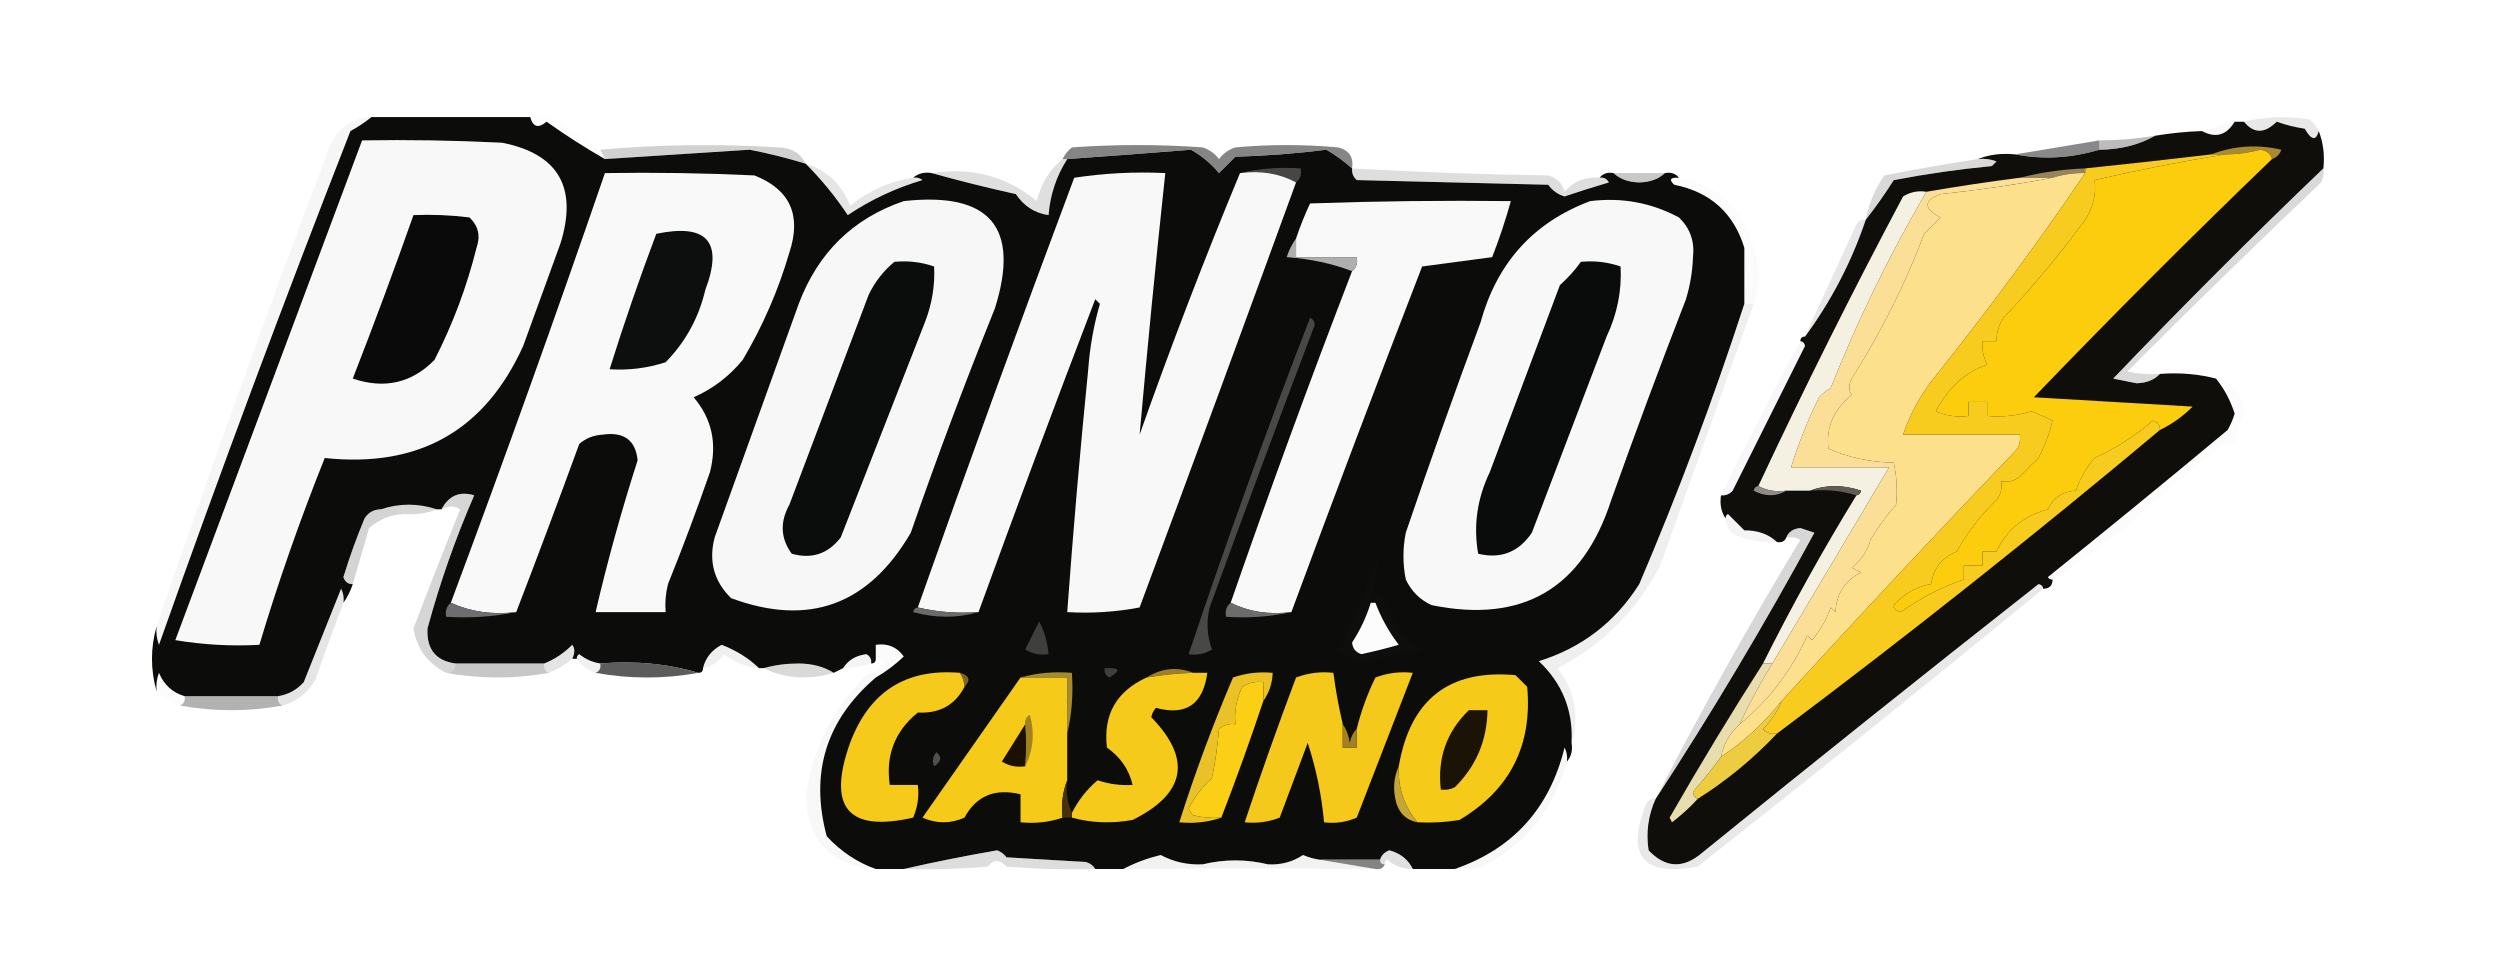 <svg width="1217" height="469" viewBox="0 0 1217 469" fill="none" xmlns="http://www.w3.org/2000/svg">
<path opacity="0.995" fill-rule="evenodd" clip-rule="evenodd" d="M180.821 56.972C206.583 56.972 232.347 56.972 258.11 56.972C259.421 61.865 262.074 62.622 266.066 59.245C275.247 65.78 284.72 71.844 294.481 77.434C317.904 75.918 341.393 74.404 364.95 72.887C374.184 74.677 383.277 76.95 392.229 79.708C399.855 87.341 406.675 95.678 412.688 104.718C423.942 97.195 436.065 91.511 449.059 87.666C447.709 86.611 446.193 86.231 444.513 86.529C446.94 84.406 449.971 83.646 453.605 84.255C466.585 87.902 480.225 91.313 494.523 94.487C498.451 100.357 503.755 103.768 510.436 104.718C511.202 94.839 514.234 85.745 519.528 77.434C539.68 76.013 559.76 74.497 579.768 72.887C584.979 75.82 589.525 79.61 593.408 84.255C596.061 81.602 598.711 78.951 601.364 76.298C616.324 75.873 631.1 74.736 645.691 72.887C650.22 75.536 654.386 78.567 658.194 81.982C657.999 84.246 658.758 86.14 660.467 87.666C691.535 88.423 722.601 89.183 753.669 89.94C755.712 92.75 758.365 94.646 761.625 95.624C768.792 93.207 775.992 90.933 783.22 88.803C782.182 86.988 780.665 86.231 778.674 86.529C780.286 84.474 782.559 83.717 785.494 84.255C788.61 87.182 792.779 88.696 797.996 88.803C803.213 88.696 807.382 87.182 810.499 84.255C813.434 83.717 815.707 84.474 817.319 86.529C813.047 86.286 812.29 87.423 815.045 89.94C832.576 93.459 843.942 103.691 849.143 120.634C849.143 129.728 849.143 138.823 849.143 147.918C834.097 194.207 817.048 239.68 797.996 284.337C786.298 302.862 770.006 315.367 749.122 321.852C760.604 332.77 765.908 346.034 765.035 361.641C765.644 365.276 764.885 368.307 762.762 370.735C763.1 368.343 762.723 366.07 761.625 363.914C754.387 393.497 736.581 413.2 708.205 423.029C701.385 423.029 694.565 423.029 687.746 423.029C685.529 418.452 681.74 415.422 676.38 413.935C674.057 414.742 672.54 416.258 671.833 418.482C661.984 418.482 652.131 418.482 642.282 418.482C639.565 418.077 636.912 417.32 634.325 416.208C629.261 419.575 623.578 421.092 617.276 420.755C606.711 418.202 596.101 418.202 585.451 420.755C578.164 421.103 571.344 419.587 564.993 416.208C558.437 417.82 552.374 420.094 546.807 423.029C542.261 423.029 537.714 423.029 533.168 423.029C532.218 421.388 530.704 420.251 528.621 419.619C515.739 418.862 502.859 418.102 489.977 417.345C488.783 415.772 487.267 414.635 485.43 413.935C469.709 416.663 454.556 419.694 439.966 423.029C435.42 423.029 430.873 423.029 426.327 423.029C417.23 419.78 409.273 414.476 402.458 407.114C394.166 376.292 402.122 350.522 426.327 329.81C431.283 326.952 435.829 323.541 439.966 319.578C436.684 314.954 432.137 313.057 426.327 313.894C426.327 316.168 426.327 318.441 426.327 320.715C426.327 322.231 425.57 322.989 424.054 322.989C424.352 320.997 423.595 319.48 421.781 318.441C416.645 319.087 412.856 321.361 410.415 325.262C408.898 326.019 407.384 326.779 405.868 327.536C401.16 324.56 395.477 323.045 388.819 322.989C382.704 322.995 377.021 323.753 371.77 325.262C371.013 325.262 370.254 325.262 369.497 325.262C364.516 320.458 358.454 316.668 351.311 313.894C346.512 316.406 343.48 320.194 342.218 325.262C342.218 326.779 341.461 327.536 339.945 327.536C324.971 323.077 309.059 321.561 292.208 322.989C288.412 322.418 285.002 320.901 281.978 318.441C281.071 318.96 280.694 319.719 280.842 320.715C280.085 320.715 279.326 320.715 278.569 320.715C279.903 317.834 279.903 315.561 278.569 313.894C274.559 317.937 270.012 320.967 264.929 322.989C250.533 322.989 236.135 322.989 221.738 322.989C212.141 321.69 207.594 316.006 208.099 305.936C214.084 283.811 221.661 262.212 230.831 241.137C223.743 238.993 218.438 241.267 214.919 247.958C214.162 247.958 213.402 247.958 212.646 247.958C203.553 244.927 194.46 244.927 185.367 247.958C181.919 247.983 179.266 249.497 177.411 252.505C173.553 261.805 170.143 271.279 167.181 280.926C167.945 283.268 169.461 284.405 171.728 284.337C170.616 287.736 169.102 290.769 167.181 293.431C167.52 291.039 167.143 288.766 166.045 286.61C160.003 301.691 153.942 316.85 147.859 332.083C144.477 335.857 140.31 338.131 135.356 338.904C120.201 338.904 105.048 338.904 89.892 338.904C84.002 337.19 79.836 333.4 77.39 327.536C76.276 330.476 75.896 333.509 76.253 336.63C73.223 326.019 73.223 315.411 76.253 304.799C75.896 307.921 76.276 310.954 77.39 313.894C107.13 229.949 138.198 146.581 170.591 63.793C174.347 61.749 177.756 59.475 180.821 56.972ZM667.287 293.431C668.044 293.431 668.803 293.431 669.56 293.431C672.308 300.755 676.098 307.576 680.926 313.894C674.886 315.62 668.826 317.136 662.741 318.441C659.967 317.561 658.451 315.667 658.194 312.757C662.152 306.737 665.182 300.295 667.287 293.431Z" fill="#0C0C0B"/>
<path opacity="0.016" fill-rule="evenodd" clip-rule="evenodd" d="M258.109 56.971C262.717 56.603 267.264 56.982 271.749 58.108C278.721 63.083 285.54 68.01 292.207 72.887C292.964 74.403 293.724 75.917 294.481 77.434C284.72 71.843 275.247 65.779 266.066 59.245C262.074 62.621 259.421 61.864 258.109 56.971Z" fill="#7F7D7D"/>
<path opacity="0.169" fill-rule="evenodd" clip-rule="evenodd" d="M1128.75 63.792C1127.49 68.697 1125.22 68.317 1121.93 62.656C1117.25 61.948 1112.71 60.812 1108.29 59.245C1102.42 65.116 1097.11 65.116 1092.38 59.245C1102.79 56.728 1113.4 56.351 1124.2 58.108C1126.2 59.718 1127.72 61.614 1128.75 63.792Z" fill="#7C7B7A"/>
<path opacity="0.043" fill-rule="evenodd" clip-rule="evenodd" d="M1087.83 59.245C1083.88 65.873 1078.57 67.387 1071.92 63.792C1077.22 62.276 1082.53 60.762 1087.83 59.245Z" fill="#797879"/>
<path opacity="0.99" fill-rule="evenodd" clip-rule="evenodd" d="M1087.83 59.245C1089.34 59.245 1090.86 59.245 1092.37 59.245C1097.11 65.116 1102.42 65.116 1108.29 59.245C1112.71 60.812 1117.25 61.949 1121.93 62.656C1125.22 68.317 1127.49 68.697 1128.75 63.792C1130.96 69.358 1131.71 75.422 1131.02 81.982C1096.32 115.172 1062.22 149.277 1028.72 184.296C1032.51 185.053 1036.3 185.812 1040.09 186.569C1044.96 186.442 1048.74 184.926 1051.46 182.022C1061.01 181.301 1070.1 182.061 1078.74 184.296C1082.73 189.198 1085.76 194.882 1087.83 201.348C1087 204.133 1085.87 206.784 1084.42 209.306C1055.46 233.452 1026.28 257.325 996.9 280.926C997.418 281.833 998.177 282.21 999.173 282.063C999.173 285.093 997.657 286.61 994.626 286.61C994.49 285.375 993.733 284.618 992.353 284.336C937.469 327.483 882.912 371.06 828.682 415.071C819.471 422.99 810.758 422.613 802.54 413.934C801.206 405.272 802.343 396.934 805.95 388.924C833.376 346.912 859.139 303.712 883.239 259.326C880.966 258.569 878.693 257.81 876.42 257.053C872.942 257.371 870.668 258.887 869.6 261.6C868.823 263.505 867.309 264.265 865.054 263.874C860.95 260.015 855.645 258.121 849.141 258.189C846.488 255.536 843.838 252.885 841.185 250.232C840.278 250.75 839.901 251.509 840.048 252.505C837.887 249.279 837.13 245.491 837.775 241.137C840.039 241.333 841.933 240.573 843.458 238.863C855.167 215.44 866.913 191.944 878.693 168.38C878.411 167 877.654 166.243 876.42 166.107C876.42 164.59 877.177 163.833 878.693 163.833C891.457 146.487 901.307 127.541 908.245 106.992C913.021 100.901 917.567 94.459 921.884 87.666C937.648 84.646 953.561 82.373 969.621 80.845C970.378 80.088 971.137 79.328 971.894 78.571C968.955 77.457 965.923 77.077 962.801 77.434C968.366 75.222 974.429 74.465 980.987 75.161C994.517 77.762 1008.16 77.005 1021.9 72.887C1032.1 72.814 1041.19 70.541 1049.18 66.066C1056.7 64.813 1064.28 64.056 1071.92 63.792C1078.57 67.387 1083.87 65.873 1087.83 59.245Z" fill="#0F0D0A"/>
<path fill-rule="evenodd" clip-rule="evenodd" d="M176.272 68.34C199.018 67.962 221.75 68.34 244.468 69.477C271.808 74.929 281.278 91.224 272.883 118.36C266.83 135.008 260.767 151.683 254.698 168.38C236.048 209.661 203.844 227.85 158.086 222.948C146.063 252.969 135.454 283.284 126.261 313.894C112.538 314.642 98.899 313.885 85.344 311.62C115.643 230.562 145.952 149.47 176.272 68.34Z" fill="#F9F8F9"/>
<path opacity="0.243" fill-rule="evenodd" clip-rule="evenodd" d="M392.228 79.708C383.276 76.95 374.183 74.677 364.95 72.887C341.392 74.404 317.903 75.918 294.48 77.434C293.723 75.918 292.964 74.404 292.207 72.887C320.897 70.323 349.692 69.943 378.589 71.75C385.056 71.769 389.603 74.422 392.228 79.708Z" fill="#464445"/>
<path opacity="0.533" fill-rule="evenodd" clip-rule="evenodd" d="M1049.18 66.065C1041.19 70.54 1032.1 72.814 1021.91 72.886C1021.91 71.37 1021.91 69.856 1021.91 68.339C1031.08 68.328 1040.17 67.571 1049.18 66.065Z" fill="#828281"/>
<path opacity="0.682" fill-rule="evenodd" clip-rule="evenodd" d="M658.193 81.981C654.385 78.566 650.218 75.535 645.69 72.886C631.098 74.735 616.323 75.872 601.363 76.297C598.71 78.95 596.059 81.601 593.406 84.255C589.524 79.61 584.977 75.82 579.767 72.886C559.758 74.496 539.679 76.013 519.527 77.434C518.77 77.434 518.011 77.434 517.254 77.434C518.284 75.256 519.798 73.359 521.8 71.75C543.016 70.233 564.234 70.233 585.45 71.75C588.703 72.807 591.354 74.703 593.406 77.434C595.459 74.703 598.11 72.807 601.363 71.75C618.032 70.233 634.704 70.233 651.373 71.75C656.745 73.089 659.018 76.499 658.193 81.981Z" fill="#4D4C4C"/>
<path fill-rule="evenodd" clip-rule="evenodd" d="M1106.02 77.434C1105.36 74.821 1103.46 73.305 1100.33 72.886C1094.74 74.385 1089.05 75.144 1083.28 75.16C1081.01 75.16 1078.74 75.16 1076.46 75.16C1087.36 70.927 1098.73 70.169 1110.56 72.886C1109.76 75.21 1108.24 76.727 1106.02 77.434Z" fill="#AA8A2F"/>
<path opacity="0.625" fill-rule="evenodd" clip-rule="evenodd" d="M1021.91 68.34C1021.91 69.856 1021.91 71.371 1021.91 72.887C1008.16 77.005 994.518 77.762 980.988 75.161C994.628 72.887 1008.27 70.614 1021.91 68.34Z" fill="#444243"/>
<path fill-rule="evenodd" clip-rule="evenodd" d="M603.637 84.255C613.034 82.016 622.886 81.259 633.188 81.982C633.727 84.917 632.97 87.191 630.915 88.803C622.893 84.43 613.8 82.916 603.637 84.255Z" fill="#474546"/>
<path fill-rule="evenodd" clip-rule="evenodd" d="M1106.01 77.434C1066.66 115.281 1028.02 153.933 990.08 193.39C1015.84 194.907 1041.61 196.421 1067.37 197.937C1062.66 202.667 1057.35 206.454 1051.46 209.306C1051.52 207.039 1050.39 205.522 1048.05 204.758C1039.54 212.084 1030.07 218.148 1019.63 222.948C1015.52 227.774 1012.49 233.081 1010.54 238.863C1004.29 239.131 999.741 242.162 996.899 247.958C985.172 251.102 976.838 257.923 971.894 268.421C969.621 268.421 967.348 268.421 965.074 268.421C965.074 270.694 965.074 272.968 965.074 275.241C962.044 275.241 959.012 275.241 955.982 275.241C955.982 277.515 955.982 279.789 955.982 282.062C945.238 285.734 935.009 291.039 925.293 297.978C921.142 296.818 920.763 294.922 924.157 292.294C928.765 288.022 934.068 285.368 940.069 284.336C941.142 276.799 945.309 271.492 952.572 268.421C957.848 259.001 964.29 250.663 971.894 243.41C974.006 240.707 974.763 237.676 974.167 234.316C977.527 234.911 980.557 234.154 983.26 232.042C986.311 228.914 989.341 225.883 992.353 222.948C995.567 216.64 997.84 210.579 999.173 204.758C995.783 203.067 992.373 201.553 988.943 200.211C981.994 202.373 974.797 203.13 967.348 202.485C967.348 200.211 967.348 197.937 967.348 195.664C964.317 195.664 961.285 195.664 958.255 195.664C958.255 197.937 958.255 200.211 958.255 202.485C952.745 203.185 947.441 202.426 942.342 200.211C948.466 188.706 956.802 181.128 967.348 177.475C965.509 173.903 964.749 170.112 965.074 166.106C967.348 166.106 969.621 166.106 971.894 166.106C971.874 161.996 973.01 158.205 975.304 154.738C989.552 139.643 1002.81 123.728 1015.09 106.991C1019.07 100.58 1020.58 94.136 1019.63 87.665C1040.92 82.741 1062.14 78.573 1083.28 75.16C1089.05 75.144 1094.73 74.385 1100.33 72.887C1103.46 73.305 1105.35 74.822 1106.01 77.434Z" fill="#FCCD0D"/>
<path fill-rule="evenodd" clip-rule="evenodd" d="M251.29 297.978C239.653 299.349 229.046 297.832 219.465 293.43C245.404 223.923 270.41 154.199 294.481 84.255C318.74 83.875 342.989 84.255 367.223 85.392C384.591 92.219 390.274 104.724 384.272 122.907C378.894 141.328 371.315 158.76 361.54 175.201C354.991 183.202 347.035 189.265 337.672 193.39C346.537 203.79 349.19 215.915 345.628 229.768C339.233 248.21 332.414 266.399 325.169 284.336C324.044 288.822 323.664 293.369 324.032 297.978C312.666 297.978 301.3 297.978 289.934 297.978C295.735 273.097 302.555 248.464 310.393 224.084C309.402 214.248 303.719 210.081 293.344 211.579C288.841 211.872 285.054 213.389 281.978 216.126C271.905 243.724 261.676 271.008 251.29 297.978Z" fill="#F9F9F9"/>
<path fill-rule="evenodd" clip-rule="evenodd" d="M603.636 84.255C613.8 82.916 622.893 84.431 630.915 88.803C605.794 157.728 580.409 226.695 554.762 295.705C543.233 297.913 531.489 298.672 519.528 297.978C522.399 258.54 525.809 219.131 529.757 179.749C530.541 168.91 532.437 158.299 535.44 147.918C534.683 147.161 533.924 146.401 533.167 145.644C513.763 196.29 494.82 247.067 476.337 297.978C466.035 298.702 456.183 297.944 446.785 295.705C471.443 225.897 496.828 156.173 522.938 86.529C537.509 84.305 552.285 83.548 567.265 84.255C562.707 126.759 558.541 169.199 554.762 211.58C570.002 168.467 586.294 126.027 603.636 84.255Z" fill="#F9F8F8"/>
<path opacity="0.22" fill-rule="evenodd" clip-rule="evenodd" d="M658.194 81.981C689.919 83.798 721.744 84.935 753.669 85.392C757.836 86.529 760.488 89.182 761.625 93.35C766.024 88.213 771.707 85.94 778.674 86.529C780.665 86.231 782.182 86.988 783.22 88.802C775.992 90.933 768.792 93.206 761.625 95.623C758.365 94.646 755.712 92.749 753.669 89.939C722.601 89.182 691.535 88.423 660.467 87.666C658.758 86.14 657.999 84.246 658.194 81.981Z" fill="#6D6C6C"/>
<path fill-rule="evenodd" clip-rule="evenodd" d="M1015.09 81.981C1015.09 82.739 1015.09 83.498 1015.09 84.255C1009.62 84.137 1004.32 84.894 999.174 86.529C993.871 86.529 988.565 86.529 983.262 86.529C993.409 83.928 1004.02 82.413 1015.09 81.981Z" fill="#97845A"/>
<path opacity="0.461" fill-rule="evenodd" clip-rule="evenodd" d="M785.492 84.255C793.828 84.255 802.162 84.255 810.497 84.255C807.381 87.181 803.212 88.695 797.995 88.802C792.778 88.695 788.609 87.181 785.492 84.255Z" fill="#8B888A"/>
<path opacity="0.31" fill-rule="evenodd" clip-rule="evenodd" d="M962.803 77.434C965.924 77.078 968.957 77.457 971.896 78.571C971.139 79.328 970.38 80.088 969.623 80.845C953.562 82.373 937.65 84.647 921.885 87.666C917.569 94.46 913.022 100.901 908.246 106.992C909.728 99.107 912.758 91.906 917.339 85.392C932.508 82.364 947.661 79.71 962.803 77.434Z" fill="#888686"/>
<path fill-rule="evenodd" clip-rule="evenodd" d="M1015.09 84.255C991.833 118.521 967.207 151.867 941.208 184.296C934.68 192.67 929.756 201.764 926.432 211.579C945.375 211.579 964.32 211.579 983.263 211.579C983.601 213.971 983.224 216.245 982.126 218.4C943.338 258.871 905.071 299.797 867.329 341.177C858.964 351.816 849.112 360.91 837.777 368.461C839.094 362.025 842.124 356.72 846.87 352.546C861.06 340.952 872.046 326.553 879.832 309.346C880.589 310.103 881.348 310.863 882.105 311.62C886.119 306.854 889.15 301.55 891.198 295.704C891.955 296.462 892.714 297.221 893.471 297.978C893.957 289.024 898.124 282.581 905.974 278.652C904.457 277.895 902.943 277.136 901.427 276.378C906.515 272.04 909.545 267.493 910.52 262.737C914.157 256.714 918.326 251.03 923.023 245.684C923.707 238.847 923.329 232.026 921.886 225.221C910.536 225.019 899.929 222.745 890.061 218.4C888.831 208.094 892.618 199.377 901.427 192.253C899.84 190.046 899.84 187.395 901.427 184.296C916.03 161.148 927.776 137.654 936.662 113.813C939.315 111.159 941.965 108.508 944.618 105.855C936.278 101.478 936.278 97.688 944.618 94.487C963.236 92.545 981.421 89.891 999.175 86.529C1004.32 84.894 1009.62 84.137 1015.09 84.255Z" fill="#FDE08C"/>
<path opacity="0.231" fill-rule="evenodd" clip-rule="evenodd" d="M517.255 77.435C518.012 77.435 518.771 77.435 519.528 77.435C514.234 85.745 511.202 94.839 510.436 104.718C503.755 103.768 498.451 100.357 494.523 94.487C480.225 91.313 466.585 87.902 453.605 84.255C472.9 81.213 489.949 85.761 504.753 97.897C506.628 89.585 510.795 82.764 517.255 77.435Z" fill="#7A7879"/>
<path opacity="0.188" fill-rule="evenodd" clip-rule="evenodd" d="M392.227 79.708C402.661 82.939 409.858 89.76 413.822 100.171C422.958 92.786 433.187 88.239 444.51 86.529C446.19 86.231 447.706 86.611 449.057 87.666C436.063 91.51 423.94 97.195 412.685 104.718C406.673 95.678 399.853 87.341 392.227 79.708Z" fill="#7A7777"/>
<path fill-rule="evenodd" clip-rule="evenodd" d="M439.967 97.897C481.969 93.254 496.745 110.683 484.294 150.19C469.784 186.139 456.145 222.517 443.377 259.326C422.834 294.59 393.659 305.199 355.858 291.157C347.527 282.94 344.874 273.088 347.902 261.599C361.564 223.629 375.203 185.734 388.82 147.917C398.217 122.975 415.266 106.302 439.967 97.897Z" fill="#F7F7F7"/>
<path fill-rule="evenodd" clip-rule="evenodd" d="M628.642 297.978C617.744 299.336 607.894 297.819 599.09 293.431C617.96 239.059 637.662 185.249 658.193 132.002C660.248 130.39 661.005 128.116 660.466 125.181C650.617 125.181 640.765 125.181 630.915 125.181C630.915 122.15 630.915 119.117 630.915 116.086C632.865 110.289 635.138 104.605 637.734 99.034C670.307 97.897 702.891 97.518 735.482 97.897C732.927 107.081 729.897 116.175 726.389 125.181C715.023 126.698 703.657 128.212 692.291 129.728C670.555 185.885 649.339 241.969 628.642 297.978Z" fill="#F9F9F9"/>
<path fill-rule="evenodd" clip-rule="evenodd" d="M774.128 97.897C789.484 96.005 803.882 98.659 817.319 105.855C822.747 111.098 825.021 117.539 824.139 125.181C823.895 132.154 822.759 138.975 820.729 145.644C808.158 178.057 796.035 210.645 784.357 243.411C770.393 286.58 741.221 303.633 696.839 294.568C691.156 291.914 686.989 287.747 684.336 282.063C682.82 274.485 682.82 266.904 684.336 259.326C696.012 225.049 708.137 190.944 720.708 157.012C728.703 127.934 746.511 108.229 774.128 97.897Z" fill="#F8F8F8"/>
<path fill-rule="evenodd" clip-rule="evenodd" d="M201.278 104.718C210.403 104.341 219.496 104.721 228.557 105.855C232.867 109.966 234.003 114.893 231.967 120.634C227.216 139.678 220.396 157.867 211.508 175.201C200.433 186.486 187.173 189.516 171.727 184.296C182.07 157.79 191.919 131.265 201.278 104.718Z" fill="#0A0A0A"/>
<path opacity="0.02" fill-rule="evenodd" clip-rule="evenodd" d="M817.32 86.528C836.842 90.141 848.965 101.509 853.691 120.633C854.066 129.005 853.689 137.34 852.555 145.643C852.152 136.876 851.016 128.538 849.145 120.633C843.944 103.69 832.578 93.458 815.047 89.939C812.291 87.422 813.048 86.285 817.32 86.528Z" fill="#969594"/>
<path fill-rule="evenodd" clip-rule="evenodd" d="M319.486 113.813C344.255 108.636 352.211 117.73 343.355 141.097C340.154 154.707 333.712 166.452 324.032 176.338C315.178 179.217 306.085 180.353 296.754 179.749C303.742 157.462 311.318 135.483 319.486 113.813Z" fill="#0D0E0E"/>
<path fill-rule="evenodd" clip-rule="evenodd" d="M630.914 116.086C630.914 119.117 630.914 122.15 630.914 125.181C640.763 125.181 650.615 125.181 660.465 125.181C661.004 128.116 660.247 130.389 658.192 132.001C648.504 128.3 637.895 126.026 626.367 125.181C627.49 121.711 629.006 118.68 630.914 116.086Z" fill="#AFAFB0"/>
<path fill-rule="evenodd" clip-rule="evenodd" d="M435.42 127.455C442.121 126.825 448.561 127.582 454.742 129.728C455.192 139.041 453.676 148.136 450.196 157.012C436.654 191.715 423.015 226.579 409.278 261.6C403.125 269.637 395.168 272.291 385.41 269.558C379.974 262.1 379.595 254.142 384.273 245.684C397.155 211.58 410.035 177.475 422.917 143.37C426.059 136.993 430.228 131.686 435.42 127.455Z" fill="#0B0C0C"/>
<path fill-rule="evenodd" clip-rule="evenodd" d="M769.581 127.455C776.282 126.825 782.722 127.582 788.903 129.728C789.523 141.556 787.25 152.924 782.083 163.833C769.96 195.664 757.835 227.495 745.712 259.326C739.299 268.792 730.584 272.202 719.57 269.558C717.174 255.929 719.068 242.665 725.253 229.769C736.619 199.454 747.985 169.138 759.351 138.823C763.232 135.328 766.641 131.538 769.581 127.455Z" fill="#0A0B0B"/>
<path opacity="0.031" fill-rule="evenodd" clip-rule="evenodd" d="M849.145 120.634C851.015 128.539 852.152 136.877 852.554 145.644C853.689 137.341 854.066 129.005 853.691 120.634C856.721 129.728 856.721 138.823 853.691 147.918C852.175 147.918 850.661 147.918 849.145 147.918C849.145 138.823 849.145 129.728 849.145 120.634Z" fill="#5B545B"/>
<path opacity="0.247" fill-rule="evenodd" clip-rule="evenodd" d="M908.247 106.992C901.309 127.541 891.459 146.487 878.695 163.833C886.892 145.719 895.228 127.53 903.701 109.265C904.739 107.451 906.256 106.694 908.247 106.992Z" fill="#9D9C9B"/>
<path fill-rule="evenodd" clip-rule="evenodd" d="M937.796 93.35C919.902 123.865 904.369 155.696 891.196 188.843C889.093 190.087 887.199 191.601 885.513 193.391C880.023 204.595 875.476 215.963 871.873 227.495C887.786 227.495 903.698 227.495 919.611 227.495C900.714 259.217 881.769 291.048 862.781 322.989C861.264 322.989 859.75 322.989 858.234 322.989C872.208 295.034 887.363 267.75 903.698 241.137C904.933 241.001 905.69 240.244 905.971 238.864C897.299 235.89 888.966 235.89 880.966 238.864C877.177 238.864 873.39 238.864 869.6 238.864C864.52 239.534 859.973 238.775 855.961 236.59C878.263 188.946 901.752 141.958 926.43 95.624C929.942 93.459 933.732 92.702 937.796 93.35Z" fill="#F5F1E2"/>
<path opacity="0.078" fill-rule="evenodd" clip-rule="evenodd" d="M876.422 166.106C877.656 166.243 878.413 167 878.695 168.38C866.915 191.944 855.17 215.44 843.46 238.863C841.935 240.573 840.041 241.332 837.777 241.137C850.116 215.692 862.999 190.682 876.422 166.106Z" fill="#999596"/>
<path opacity="0.396" fill-rule="evenodd" clip-rule="evenodd" d="M1131.02 81.981C1131.36 84.373 1130.98 86.647 1129.88 88.802C1097.83 119.315 1066.39 150.009 1035.55 180.885C1040.8 182.015 1046.1 182.393 1051.46 182.022C1048.74 184.925 1044.96 186.442 1040.09 186.569C1036.3 185.812 1032.52 185.053 1028.73 184.296C1062.22 149.277 1096.32 115.172 1131.02 81.981Z" fill="#A19F9F"/>
<path opacity="0.094" fill-rule="evenodd" clip-rule="evenodd" d="M180.818 56.972C177.754 59.475 174.344 61.749 170.589 63.793C138.196 146.581 107.128 229.949 77.387 313.894C76.274 310.954 75.894 307.921 76.251 304.799C102.527 227.991 130.562 150.31 160.359 71.75C164.338 62.41 171.157 57.483 180.818 56.972Z" fill="#A8A7A7"/>
<path opacity="0.149" fill-rule="evenodd" clip-rule="evenodd" d="M849.142 147.917C850.658 147.917 852.172 147.917 853.689 147.917C838.549 190.252 823.396 232.692 808.224 275.241C796.715 297.362 780.046 314.037 758.214 325.262C766.77 336.516 769.043 348.642 765.034 361.64C765.906 346.034 760.603 332.769 749.121 321.851C770.005 315.367 786.297 302.862 797.995 284.336C817.047 239.679 834.096 194.206 849.142 147.917Z" fill="#989797"/>
<path opacity="0.024" fill-rule="evenodd" clip-rule="evenodd" d="M1078.74 184.296C1087.26 186.472 1091.81 192.156 1092.38 201.348C1089.86 206.002 1088.34 210.927 1087.83 216.127C1085.44 215.788 1083.17 216.166 1081.01 217.264C1064.4 230.435 1048.49 244.077 1033.27 258.189C1022.13 266.468 1010.76 274.426 999.176 282.063C998.18 282.211 997.421 281.833 996.902 280.926C1026.28 257.325 1055.46 233.452 1084.42 209.306C1085.87 206.785 1087.01 204.133 1087.83 201.348C1085.77 194.882 1082.74 189.198 1078.74 184.296Z" fill="#878685"/>
<path fill-rule="evenodd" clip-rule="evenodd" d="M983.263 86.528C988.567 86.528 993.873 86.528 999.176 86.528C981.422 89.891 963.237 92.544 944.619 94.486C936.279 97.687 936.279 101.478 944.619 105.854C941.966 108.508 939.316 111.159 936.663 113.812C927.777 137.654 916.031 161.147 901.428 184.295C899.841 187.394 899.841 190.045 901.428 192.253C892.619 199.376 888.832 208.093 890.062 218.4C899.93 222.745 910.537 225.019 921.887 225.221C923.33 232.026 923.708 238.847 923.024 245.684C918.327 251.029 914.158 256.713 910.521 262.736C909.546 267.493 906.515 272.04 901.428 276.378C902.944 277.135 904.458 277.895 905.974 278.652C898.125 282.58 893.958 289.024 893.472 297.978C892.715 297.221 891.956 296.461 891.199 295.704C889.15 301.55 886.12 306.854 882.106 311.62C881.349 310.862 880.59 310.103 879.833 309.346C872.047 326.553 861.06 340.952 846.871 352.545C851.568 342.391 856.873 332.539 862.784 322.988C881.772 291.048 900.717 259.216 919.614 227.495C903.701 227.495 887.789 227.495 871.876 227.495C875.479 215.963 880.026 204.594 885.516 193.39C887.202 191.6 889.096 190.086 891.199 188.843C904.372 155.695 919.905 123.864 937.799 93.349C952.907 90.744 968.063 88.47 983.263 86.528Z" fill="#FBDF97"/>
<path fill-rule="evenodd" clip-rule="evenodd" d="M1076.46 75.16C1078.74 75.16 1081.01 75.16 1083.28 75.16C1062.14 78.573 1040.92 82.74 1019.63 87.665C1020.58 94.136 1019.07 100.58 1015.09 106.991C1002.81 123.728 989.553 139.643 975.305 154.738C973.011 158.205 971.874 161.995 971.895 166.106C969.622 166.106 967.348 166.106 965.075 166.106C964.75 170.112 965.509 173.902 967.348 177.474C956.803 181.128 948.467 188.706 942.343 200.211C947.442 202.425 952.745 203.185 958.255 202.484C958.255 200.211 958.255 197.937 958.255 195.664C961.286 195.664 964.318 195.664 967.348 195.664C967.348 197.937 967.348 200.211 967.348 202.484C974.798 203.13 981.995 202.373 988.944 200.211C992.374 201.552 995.784 203.067 999.173 204.758C997.841 210.579 995.568 216.64 992.354 222.947C989.342 225.883 986.311 228.913 983.261 232.042C980.558 234.154 977.528 234.911 974.168 234.316C974.763 237.676 974.007 240.707 971.895 243.41C964.291 250.663 957.849 259.001 952.572 268.42C945.31 271.492 941.143 276.799 940.07 284.336C934.069 285.368 928.765 288.021 924.157 292.294C920.763 294.922 921.143 296.818 925.294 297.978C935.01 291.039 945.239 285.734 955.982 282.062C955.982 279.789 955.982 277.515 955.982 275.241C959.012 275.241 962.045 275.241 965.075 275.241C965.075 272.968 965.075 270.694 965.075 268.42C967.348 268.42 969.622 268.42 971.895 268.42C976.839 257.923 985.173 251.102 996.9 247.957C999.741 242.162 1004.29 239.131 1010.54 238.863C1012.49 233.081 1015.52 227.774 1019.63 222.947C1030.07 218.148 1039.55 212.084 1048.05 204.758C1050.39 205.522 1051.53 207.039 1051.46 209.305C990.644 260.283 928.508 309.546 865.054 357.093C862.383 357.59 860.11 356.833 858.234 354.819C862.276 350.808 865.306 346.261 867.327 341.177C905.069 299.797 943.336 258.871 982.124 218.4C983.222 216.245 983.599 213.971 983.261 211.579C964.318 211.579 945.373 211.579 926.431 211.579C929.754 201.764 934.678 192.669 941.206 184.295C967.205 151.866 991.831 118.521 1015.09 84.255C1015.09 83.498 1015.09 82.738 1015.09 81.981C1035.56 79.858 1056.01 77.584 1076.46 75.16Z" fill="#F8CB1F"/>
<path fill-rule="evenodd" clip-rule="evenodd" d="M880.969 238.863C888.968 235.889 897.302 235.889 905.974 238.863C905.692 240.243 904.935 241 903.701 241.137C896.597 238.911 889.02 238.152 880.969 238.863Z" fill="#615B52"/>
<path fill-rule="evenodd" clip-rule="evenodd" d="M855.961 236.59C859.973 238.775 864.519 239.534 869.6 238.863C864.615 241.812 859.309 241.812 853.688 238.863C853.969 237.483 854.726 236.726 855.961 236.59Z" fill="#908B88"/>
<path opacity="0.416" fill-rule="evenodd" clip-rule="evenodd" d="M185.365 247.957C189.719 247.312 193.506 248.069 196.731 250.231C190.198 250.511 184.515 252.784 179.682 257.052C177.02 266.187 174.37 275.282 171.726 284.336C169.46 284.404 167.943 283.267 167.18 280.925C170.142 271.278 173.551 261.804 177.409 252.505C179.264 249.497 181.917 247.982 185.365 247.957Z" fill="#989798"/>
<path opacity="0.212" fill-rule="evenodd" clip-rule="evenodd" d="M185.367 247.958C194.46 244.927 203.553 244.927 212.646 247.958C207.606 249.933 202.303 250.691 196.733 250.231C193.508 248.069 189.72 247.312 185.367 247.958Z" fill="#444646"/>
<path opacity="0.114" fill-rule="evenodd" clip-rule="evenodd" d="M865.056 263.873C857.993 264.212 851.174 263.075 844.597 260.463C841.59 258.608 840.076 255.954 840.051 252.505C839.903 251.509 840.28 250.75 841.187 250.231C843.84 252.885 846.491 255.536 849.144 258.189C855.647 258.121 860.953 260.015 865.056 263.873Z" fill="#A3A0A0"/>
<path opacity="0.412" fill-rule="evenodd" clip-rule="evenodd" d="M637.736 154.738C639.093 155.273 639.85 156.409 640.009 158.149C622.658 203.854 605.609 249.706 588.862 295.704C587.178 302.666 587.555 309.487 589.999 316.167C586.487 318.332 582.697 319.089 578.633 318.441C597.037 263.432 616.736 208.865 637.736 154.738Z" fill="#9F9E9D"/>
<path opacity="0.365" fill-rule="evenodd" clip-rule="evenodd" d="M221.736 322.988C221.736 326.019 220.22 327.536 217.19 327.536C208.256 323.052 202.95 315.854 201.277 305.936C208.654 286.444 216.23 267.118 224.009 247.958C221.282 246.157 218.251 246.157 214.917 247.958C218.436 241.266 223.741 238.993 230.829 241.137C221.659 262.211 214.082 283.811 208.097 305.936C207.592 316.006 212.139 321.69 221.736 322.988Z" fill="#918F8F"/>
<path opacity="0.204" fill-rule="evenodd" clip-rule="evenodd" d="M167.182 293.43C162.472 305.808 157.926 318.313 153.543 330.946C149.87 337.28 144.566 341.45 137.631 343.451C135.726 342.673 134.967 341.159 135.358 338.903C140.311 338.13 144.478 335.857 147.86 332.082C153.943 316.849 160.004 301.69 166.046 286.609C167.144 288.765 167.521 291.038 167.182 293.43Z" fill="#807F80"/>
<path fill-rule="evenodd" clip-rule="evenodd" d="M219.465 293.431C229.046 297.832 239.653 299.349 251.29 297.978C240.367 300.222 229.001 300.981 217.191 300.252C216.653 297.316 217.41 295.043 219.465 293.431Z" fill="#6E6D6F"/>
<path fill-rule="evenodd" clip-rule="evenodd" d="M446.785 295.704C456.182 297.944 466.034 298.701 476.337 297.978C466.073 300.961 455.464 300.961 444.512 297.978C444.794 296.598 445.551 295.841 446.785 295.704Z" fill="#6B6B6C"/>
<path fill-rule="evenodd" clip-rule="evenodd" d="M599.09 293.431C607.894 297.819 617.744 299.335 628.641 297.978C618.48 300.22 607.871 300.977 596.816 300.252C596.278 297.316 597.035 295.043 599.09 293.431Z" fill="#6C6C6D"/>
<path opacity="0.357" fill-rule="evenodd" clip-rule="evenodd" d="M805.953 388.924C827.86 346.266 851.349 304.204 876.423 262.737C874.268 261.639 871.994 261.261 869.603 261.6C870.671 258.888 872.945 257.371 876.423 257.053C878.696 257.81 880.969 258.569 883.242 259.326C859.142 303.713 833.379 346.912 805.953 388.924Z" fill="#929090"/>
<path opacity="0.02" fill-rule="evenodd" clip-rule="evenodd" d="M667.287 293.431C665.182 300.295 662.152 306.736 658.195 312.757C658.451 315.667 659.968 317.561 662.741 318.441C668.826 317.136 674.887 315.619 680.927 313.894C676.098 307.575 672.309 300.754 669.561 293.431C669.317 289.159 670.454 288.402 672.97 291.157C676.787 301.798 683.227 310.513 692.293 317.304C682.013 317.416 672.161 319.309 662.741 322.988C658.952 321.094 655.164 319.198 651.375 317.304C659.118 302.434 665.558 286.899 670.697 270.694C670.345 278.288 669.208 285.869 667.287 293.431ZM667.287 293.431C668.044 293.431 668.804 293.431 669.561 293.431C672.309 300.754 676.098 307.575 680.927 313.894C674.887 315.619 668.826 317.136 662.741 318.441C659.968 317.561 658.451 315.667 658.195 312.757C662.152 306.736 665.182 300.295 667.287 293.431Z" fill="#908F8F"/>
<path opacity="0.329" fill-rule="evenodd" clip-rule="evenodd" d="M505.89 302.525C508.418 307.298 509.934 312.604 510.436 318.441C506.372 319.089 502.582 318.332 499.07 316.167C501.373 311.559 503.646 307.011 505.89 302.525Z" fill="#A7A7A7"/>
<path opacity="0.141" fill-rule="evenodd" clip-rule="evenodd" d="M369.497 325.262C363.212 324.584 357.529 322.311 352.448 318.441C349.882 322.172 346.472 324.446 342.219 325.262C343.48 320.194 346.513 316.406 351.312 313.894C358.454 316.667 364.517 320.458 369.497 325.262Z" fill="#919191"/>
<path opacity="0.024" fill-rule="evenodd" clip-rule="evenodd" d="M426.328 329.809C426.328 329.052 426.328 328.292 426.328 327.535C427.358 325.357 428.872 323.461 430.875 321.851C429.524 320.796 428.008 320.416 426.328 320.714C426.328 318.441 426.328 316.167 426.328 313.893C432.138 313.057 436.685 314.953 439.967 319.577C435.83 323.54 431.284 326.951 426.328 329.809Z" fill="#656562"/>
<path opacity="0.275" fill-rule="evenodd" clip-rule="evenodd" d="M278.567 320.715C275.155 323.561 271.366 325.835 267.201 327.535C265.296 326.758 264.537 325.244 264.928 322.988C270.011 320.967 274.557 317.936 278.567 313.894C279.901 315.56 279.901 317.834 278.567 320.715Z" fill="#9C9C9C"/>
<path opacity="0.169" fill-rule="evenodd" clip-rule="evenodd" d="M292.206 322.988C292.597 325.243 291.838 326.757 289.933 327.535C286 326.339 282.967 324.065 280.84 320.714C280.692 319.718 281.069 318.959 281.976 318.44C285 320.901 288.41 322.417 292.206 322.988Z" fill="#AFAAAA"/>
<path opacity="0.811" fill-rule="evenodd" clip-rule="evenodd" d="M292.207 322.988C309.058 321.56 324.971 323.077 339.944 327.535C323.275 330.566 306.603 330.566 289.934 327.535C291.839 326.758 292.598 325.244 292.207 322.988Z" fill="#383737"/>
<path opacity="0.106" fill-rule="evenodd" clip-rule="evenodd" d="M424.053 322.988C419.655 324.466 415.108 325.223 410.414 325.261C412.855 321.36 416.645 319.086 421.78 318.44C423.594 319.479 424.351 320.996 424.053 322.988Z" fill="#9B9A9A"/>
<path opacity="0.271" fill-rule="evenodd" clip-rule="evenodd" d="M221.738 322.988C236.134 322.988 250.533 322.988 264.929 322.988C264.538 325.244 265.297 326.758 267.202 327.536C250.533 330.566 233.861 330.566 217.191 327.536C220.222 327.536 221.738 326.019 221.738 322.988Z" fill="#303030"/>
<path opacity="0.22" fill-rule="evenodd" clip-rule="evenodd" d="M371.77 325.262C377.021 323.752 382.704 322.995 388.819 322.988C395.477 323.045 401.16 324.559 405.868 327.536C401.001 329.043 395.695 329.802 389.955 329.809C383.27 329.534 377.207 328.02 371.77 325.262Z" fill="#575656"/>
<path fill-rule="evenodd" clip-rule="evenodd" d="M496.797 329.809C504.667 327.576 513.003 326.819 521.802 327.535C522.525 337.84 521.768 347.694 519.529 357.093C519.529 347.998 519.529 338.904 519.529 329.809C511.952 329.809 504.373 329.809 496.797 329.809Z" fill="#A58A2E"/>
<path opacity="0.29" fill-rule="evenodd" clip-rule="evenodd" d="M537.715 325.262C545.21 324.873 545.969 326.387 539.989 329.809C538.175 328.77 537.418 327.253 537.715 325.262Z" fill="#BCBCBD"/>
<path fill-rule="evenodd" clip-rule="evenodd" d="M580.904 327.535C573.266 327.799 565.689 328.556 558.172 329.809C565.464 325.191 573.041 324.432 580.904 327.535Z" fill="#9E7E28"/>
<path fill-rule="evenodd" clip-rule="evenodd" d="M467.246 327.535C471.911 328.792 472.668 331.066 469.519 334.356C469.39 331.835 468.633 329.561 467.246 327.535Z" fill="#7B652A"/>
<path opacity="0.027" fill-rule="evenodd" clip-rule="evenodd" d="M89.89 338.903C90.281 341.159 89.522 342.673 87.617 343.451C83.452 341.75 79.663 339.476 76.251 336.63C75.894 333.508 76.274 330.475 77.387 327.535C79.833 333.399 84 337.189 89.89 338.903Z" fill="#8C8B8B"/>
<path opacity="0.369" fill-rule="evenodd" clip-rule="evenodd" d="M89.89 338.903C105.046 338.903 120.199 338.903 135.355 338.903C134.964 341.159 135.723 342.673 137.628 343.451C120.958 346.481 104.287 346.481 87.617 343.451C89.522 342.673 90.281 341.159 89.89 338.903Z" fill="#2D2E2D"/>
<path fill-rule="evenodd" clip-rule="evenodd" d="M858.238 322.988C859.754 322.988 861.268 322.988 862.784 322.988C856.874 332.54 851.568 342.392 846.872 352.546C842.125 356.72 839.095 362.025 837.779 368.461C833.53 374.266 828.984 379.95 824.139 385.514C824.299 387.253 825.056 388.39 826.413 388.924C822.689 393.019 818.522 396.807 813.91 400.292C813.53 399.535 813.153 398.776 812.773 398.019C827.415 372.486 842.571 347.475 858.238 322.988Z" fill="#E8DEAD"/>
<path fill-rule="evenodd" clip-rule="evenodd" d="M615.004 341.178C608.641 360.272 601.822 379.218 594.545 398.019C589.937 398.387 585.391 398.007 580.906 396.882C579.867 395.941 579.108 394.804 578.633 393.471C581.618 387.86 585.405 382.933 589.999 378.693C591.631 370.824 592.768 362.866 593.409 354.819C595.707 352.916 598.36 352.159 601.365 352.546C600.792 346.134 601.929 340.073 604.775 334.357C607.857 332.356 611.267 331.596 615.004 332.083C615.004 335.114 615.004 338.147 615.004 341.178Z" fill="#FACF16"/>
<path fill-rule="evenodd" clip-rule="evenodd" d="M867.328 341.178C865.307 346.262 862.277 350.809 858.235 354.82C860.11 356.834 862.383 357.591 865.054 357.093C853.518 369.31 840.638 379.918 826.41 388.924C825.053 388.39 824.296 387.253 824.137 385.514C828.981 379.95 833.527 374.266 837.776 368.462C849.11 360.911 858.962 351.816 867.328 341.178Z" fill="#EDCC40"/>
<path fill-rule="evenodd" clip-rule="evenodd" d="M690.02 400.292C683.525 392.562 680.495 383.467 680.927 373.009C686.501 340.482 705.446 325.703 737.757 328.672C739.651 330.566 741.547 332.463 743.44 334.357C746.014 362.936 735.027 384.536 710.479 399.156C703.7 400.288 696.88 400.667 690.02 400.292Z" fill="#F6CA18"/>
<path fill-rule="evenodd" clip-rule="evenodd" d="M715.024 345.725C718.054 345.725 721.087 345.725 724.117 345.725C723.876 360.492 718.573 372.997 708.205 383.24C706.05 384.338 703.776 384.715 701.385 384.377C699.655 369.098 704.201 356.215 715.024 345.725Z" fill="#1B1306"/>
<path fill-rule="evenodd" clip-rule="evenodd" d="M653.647 352.546C653.647 356.336 653.647 360.124 653.647 363.914C655.921 363.914 658.194 363.914 660.467 363.914C660.467 360.884 660.467 357.85 660.467 354.82C662.577 346.225 665.607 337.888 669.56 329.81C675.438 327.581 681.501 326.824 687.746 327.536C678.696 350.873 669.603 374.366 660.467 398.019C655.368 400.234 650.065 400.993 644.555 400.293C643.37 387.121 640.717 374.237 636.598 361.641C632.038 373.789 627.492 385.916 622.959 398.019C617.547 400.145 611.864 400.902 605.91 400.293C613.773 376.706 622.107 353.212 630.915 329.81C636.794 327.581 642.857 326.824 649.101 327.536C650.201 336.021 651.718 344.359 653.647 352.546Z" fill="#F5C91C"/>
<path fill-rule="evenodd" clip-rule="evenodd" d="M653.648 352.546C655.444 355.067 656.581 358.098 657.058 361.64C657.586 358.828 658.722 356.554 660.468 354.82C660.468 357.85 660.468 360.883 660.468 363.914C658.195 363.914 655.922 363.914 653.648 363.914C653.648 360.124 653.648 356.336 653.648 352.546Z" fill="#A3811F"/>
<path opacity="0.541" fill-rule="evenodd" clip-rule="evenodd" d="M455.876 366.188C458.634 368.454 458.254 370.728 454.74 373.008C453.671 370.56 454.051 368.286 455.876 366.188Z" fill="#8C898A"/>
<path fill-rule="evenodd" clip-rule="evenodd" d="M467.246 327.536C468.633 329.562 469.389 331.835 469.519 334.357C464.859 343.267 457.282 347.435 446.787 346.862C435.594 355.995 431.047 367.743 433.148 382.103C437.694 382.103 442.241 382.103 446.787 382.103C447.487 387.615 446.728 392.919 444.514 398.019C412.805 405.265 402.575 393.14 413.826 361.641C423.187 336.696 440.995 325.328 467.246 327.536Z" fill="#F6CA1A"/>
<path opacity="0.208" fill-rule="evenodd" clip-rule="evenodd" d="M994.63 286.61C939.138 332.203 883.067 377.299 826.412 421.892C799.618 426.778 791.282 416.546 801.407 391.197C802.446 389.383 803.962 388.626 805.953 388.924C802.346 396.934 801.209 405.271 802.544 413.934C810.761 422.612 819.474 422.99 828.685 415.071C882.915 371.06 937.472 327.483 992.356 284.336C993.736 284.618 994.493 285.375 994.63 286.61Z" fill="#949291"/>
<path fill-rule="evenodd" clip-rule="evenodd" d="M496.796 329.81C504.373 329.81 511.951 329.81 519.528 329.81C519.528 338.904 519.528 347.999 519.528 357.093C519.528 364.671 519.528 372.252 519.528 379.83C517.316 385.396 516.559 391.46 517.255 398.019C510.919 400.24 504.1 400.998 496.796 400.293C496.796 395.745 496.796 391.198 496.796 386.651C484.318 383.629 475.225 387.419 469.517 398.019C462.698 401.05 455.878 401.05 449.059 398.019C465.021 375.132 480.934 352.396 496.796 329.81Z" fill="#F5CA19"/>
<path fill-rule="evenodd" clip-rule="evenodd" d="M499.071 373.008C499.666 365.623 499.666 358.802 499.071 352.545C498.773 350.554 499.53 349.037 501.344 347.998C503.783 356.793 503.024 365.13 499.071 373.008Z" fill="#A1811D"/>
<path fill-rule="evenodd" clip-rule="evenodd" d="M499.069 352.546C499.665 358.803 499.665 365.624 499.069 373.009C495.005 373.657 491.215 372.9 487.703 370.735C491.518 364.608 495.305 358.546 499.069 352.546Z" fill="#1B1002"/>
<path fill-rule="evenodd" clip-rule="evenodd" d="M615.004 341.178C615.004 338.147 615.004 335.114 615.004 332.083C611.267 331.596 607.857 332.356 604.774 334.357C601.928 340.073 600.792 346.134 601.364 352.546C598.359 352.159 595.706 352.916 593.408 354.82C592.767 362.866 591.631 370.824 589.998 378.693C585.404 382.933 581.617 387.86 578.632 393.472C579.107 394.804 579.867 395.941 580.906 396.882C585.391 398.007 589.937 398.387 594.545 398.019C588.209 400.24 581.39 400.997 574.086 400.293C581.658 376.44 590.373 352.946 600.228 329.809C606.409 327.663 612.849 326.906 619.55 327.536C619.334 332.733 617.818 337.281 615.004 341.178Z" fill="#EAC126"/>
<path fill-rule="evenodd" clip-rule="evenodd" d="M580.904 327.535C583.177 327.535 585.451 327.535 587.724 327.535C585.682 342.88 577.347 348.564 562.719 344.588C561.532 345.863 560.775 347.38 560.445 349.135C580.27 369.595 577.24 386.268 551.352 399.155C541.078 401.006 531.225 400.626 521.801 398.018C521.801 397.261 521.801 396.502 521.801 395.745C524.872 389.613 529.041 384.306 534.303 379.829C539.836 381.698 545.519 382.457 551.352 382.103C549.616 374.629 545.449 368.565 538.85 363.914C536.988 347.941 543.428 336.573 558.172 329.809C565.69 328.556 573.266 327.799 580.904 327.535Z" fill="#F5CA1B"/>
<path fill-rule="evenodd" clip-rule="evenodd" d="M680.927 373.009C680.495 383.468 683.525 392.562 690.02 400.293C684.901 399.347 681.491 396.316 679.79 391.198C677.97 384.679 678.349 378.616 680.927 373.009Z" fill="#C3A635"/>
<path fill-rule="evenodd" clip-rule="evenodd" d="M519.527 379.829C518.84 385.647 519.6 390.954 521.8 395.745C521.8 396.502 521.8 397.261 521.8 398.018C520.284 398.018 518.77 398.018 517.254 398.018C516.558 391.459 517.315 385.395 519.527 379.829Z" fill="#463209"/>
<path opacity="0.075" fill-rule="evenodd" clip-rule="evenodd" d="M762.76 370.735C756.409 393.697 742.77 410.749 721.842 421.892C717.357 423.018 712.811 423.397 708.203 423.029C736.58 413.2 754.386 393.497 761.623 363.914C762.721 366.069 763.099 368.343 762.76 370.735Z" fill="#9B9999"/>
<path opacity="0.369" fill-rule="evenodd" clip-rule="evenodd" d="M687.744 423.029C683.012 423.093 678.843 421.576 675.242 418.482C674.335 419 673.957 419.76 674.105 420.756C672.589 420.756 671.832 419.998 671.832 418.482C672.539 416.258 674.055 414.742 676.378 413.935C681.739 415.422 685.528 418.452 687.744 423.029Z" fill="#ACACAC"/>
<path opacity="0.055" fill-rule="evenodd" clip-rule="evenodd" d="M426.325 327.536C426.325 328.293 426.325 329.052 426.325 329.809C402.12 350.522 394.163 376.292 402.456 407.113C409.271 414.476 417.227 419.78 426.325 423.029C404.759 421.54 393.393 409.792 392.227 387.787C395.466 364.635 405.316 344.931 421.778 328.673C423.129 327.618 424.645 327.238 426.325 327.536Z" fill="#919090"/>
<path opacity="0.666" fill-rule="evenodd" clip-rule="evenodd" d="M642.281 418.481C652.131 418.481 661.983 418.481 671.833 418.481C671.833 419.998 672.59 420.755 674.106 420.755C673.329 422.66 671.815 423.42 669.56 423.029C660.467 421.512 651.374 419.998 642.281 418.481Z" fill="#474646"/>
<path opacity="0.259" fill-rule="evenodd" clip-rule="evenodd" d="M533.166 423.029C518.75 423.407 504.353 423.029 489.975 421.892C486.541 418.22 483.51 418.22 480.883 421.892C467.264 423.027 453.625 423.407 439.965 423.029C454.554 419.694 469.707 416.663 485.429 413.935C487.266 414.635 488.782 415.772 489.975 417.345C502.858 418.102 515.738 418.862 528.62 419.619C530.702 420.251 532.216 421.388 533.166 423.029Z" fill="#7C7C7D"/>
<path opacity="0.114" fill-rule="evenodd" clip-rule="evenodd" d="M642.279 418.482C651.372 419.998 660.465 421.512 669.558 423.029C628.758 422.717 587.841 422.717 546.805 423.029C552.372 420.094 558.434 417.82 564.99 416.208C571.342 419.587 578.161 421.103 585.449 420.755C596.099 418.202 606.708 418.202 617.274 420.755C623.575 421.092 629.258 419.575 634.323 416.208C636.91 417.32 639.563 418.077 642.279 418.482Z" fill="#909090"/>
</svg>
